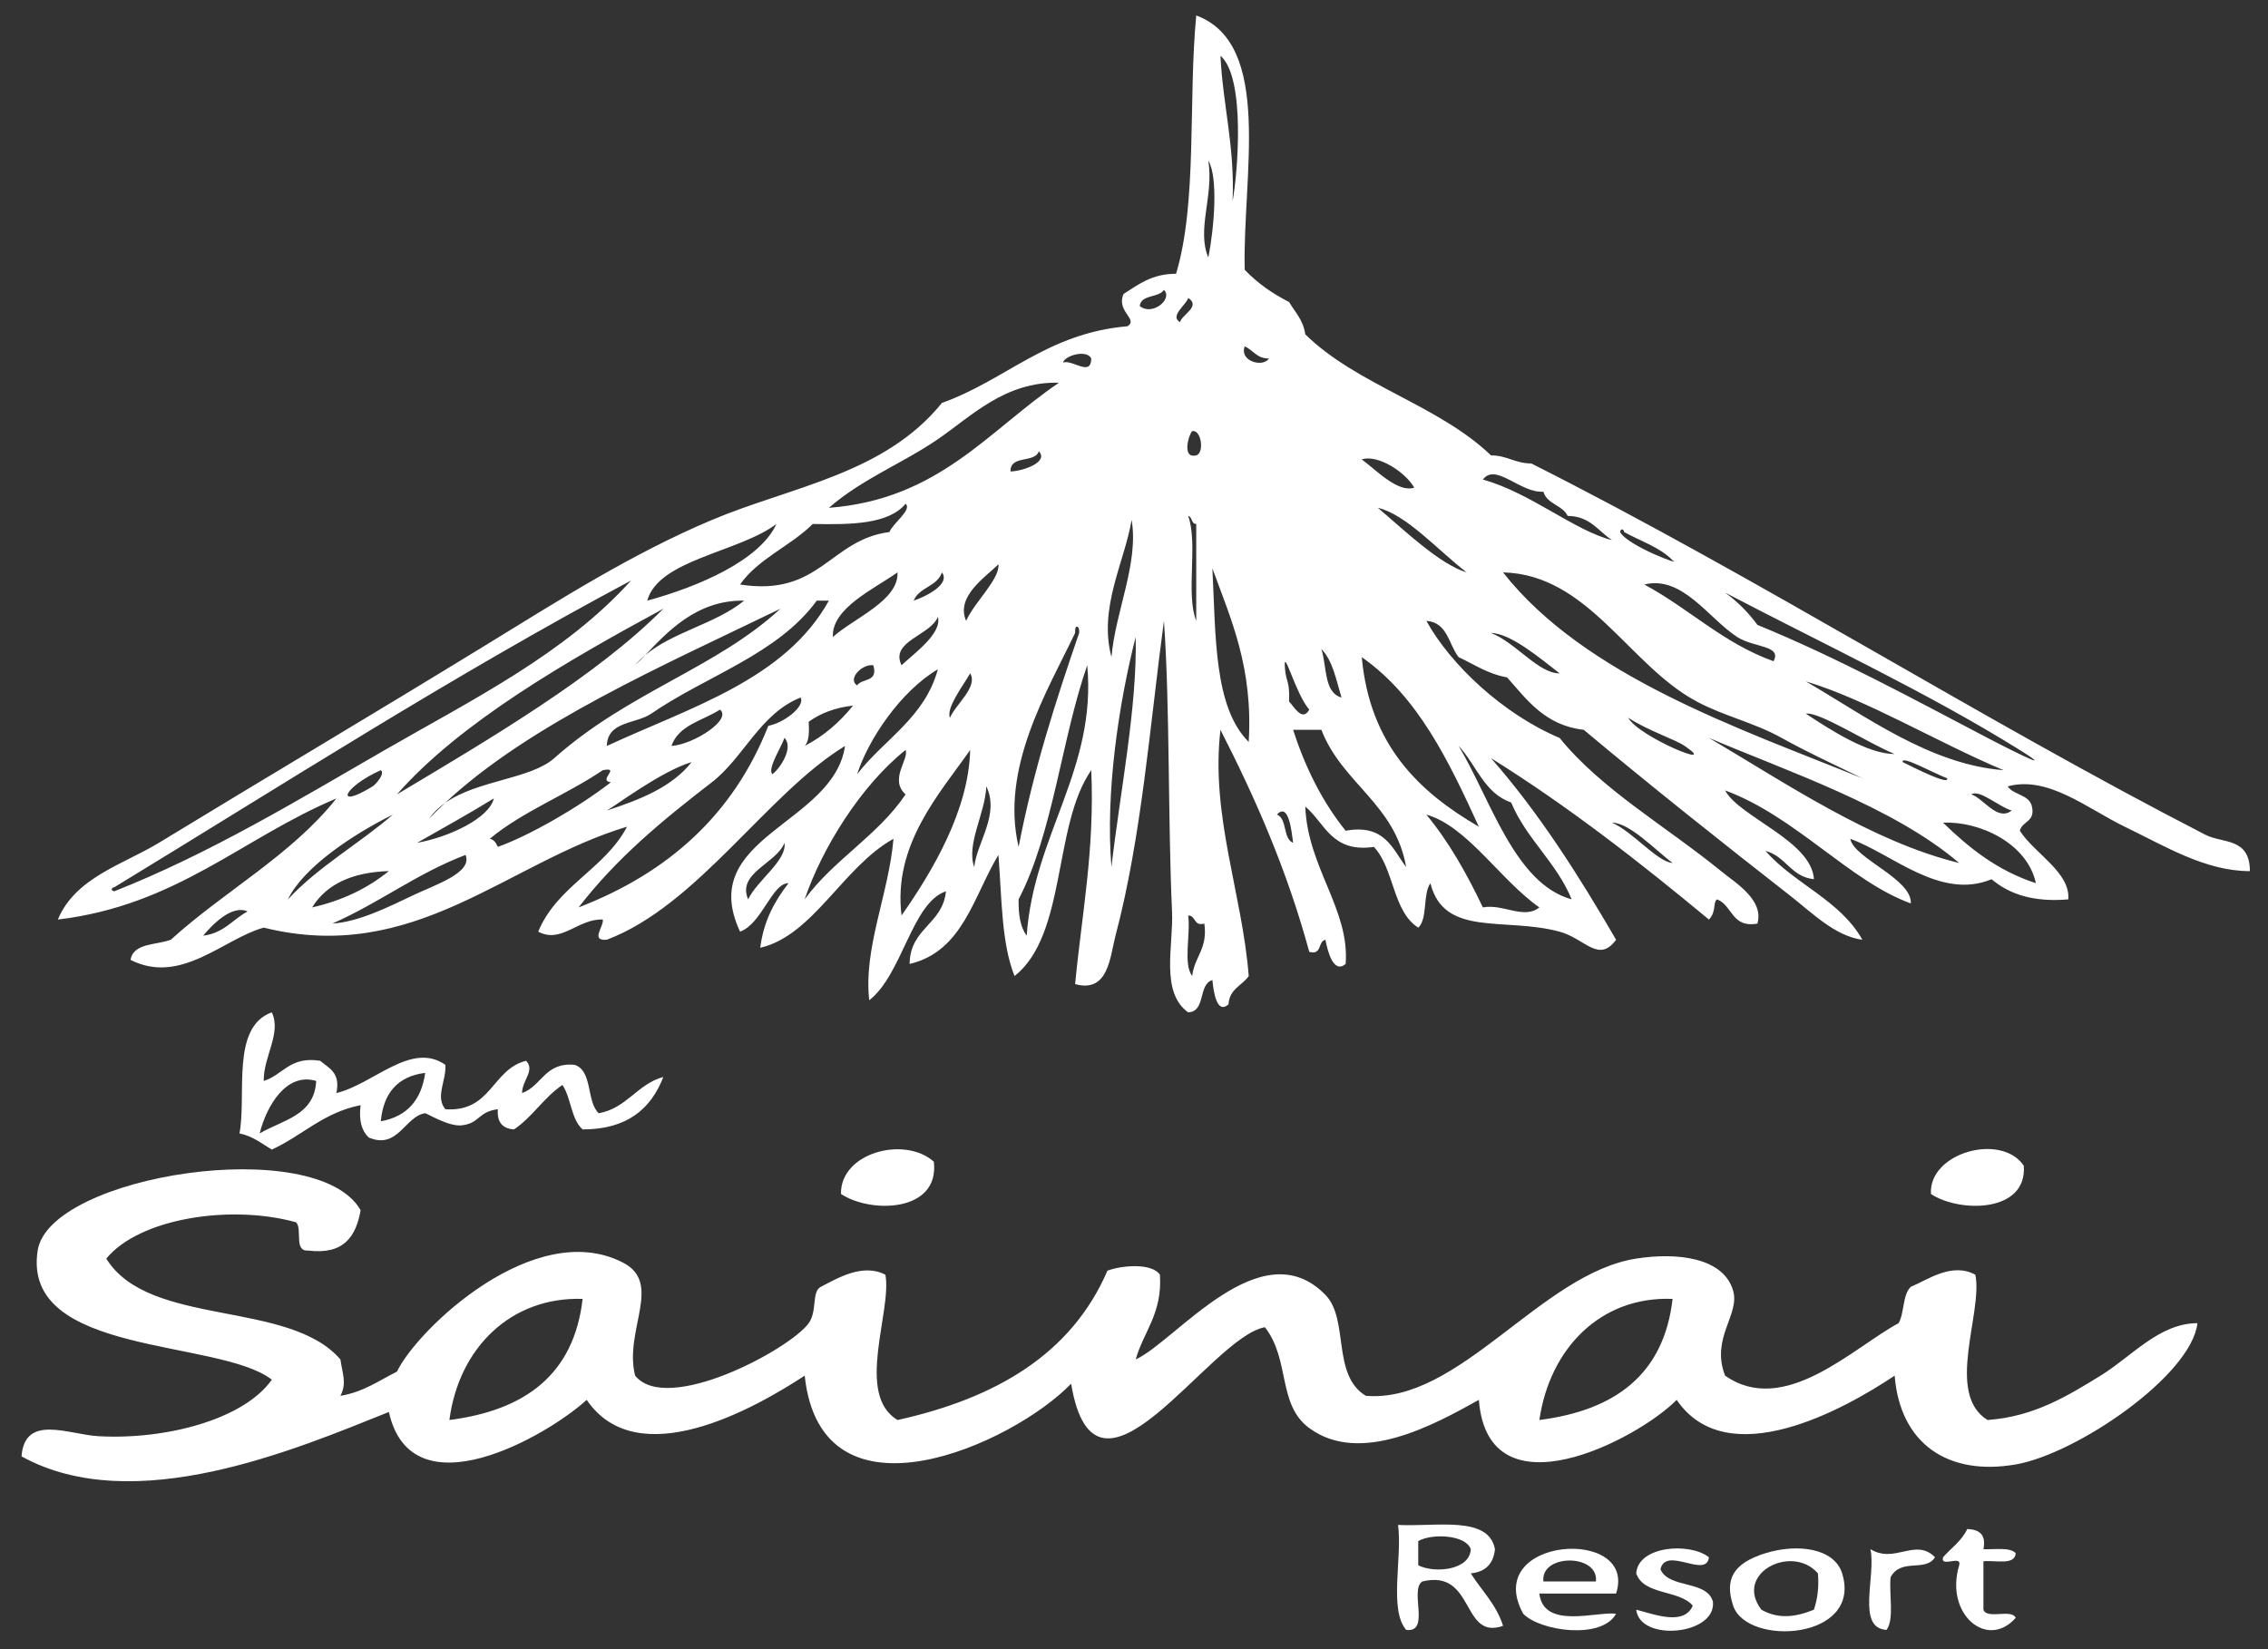 <?xml version="1.0" encoding="utf-8"?>
<!-- Generator: Adobe Illustrator 13.0.0, SVG Export Plug-In . SVG Version: 6.00 Build 14948)  -->
<!DOCTYPE svg PUBLIC "-//W3C//DTD SVG 1.1//EN" "http://www.w3.org/Graphics/SVG/1.1/DTD/svg11.dtd">
<svg version="1.1" id="Layer_1" xmlns="http://www.w3.org/2000/svg" xmlns:xlink="http://www.w3.org/1999/xlink" x="0px" y="0px"
	 width="224.125px" height="163px" viewBox="-1.625 -1 224.125 163" enable-background="new -1.625 -1 224.125 163"
	 xml:space="preserve">
<rect x="-1.625" y="-1" width="224.125" height="163" fill="#333333" stroke="none"/>
<path fill="#FFFFFF" d="M15.26,91.878c-1.445,0.55-3.69,0.298-3.989,1.994c4.983,2.526,9.196-2.093,13.165-3.188
	c14.896,3.699,23.956-6.386,35.903-9.976c-2.198,4.187-6.912,5.853-8.776,10.373c2.298,1.228,3.921-1.298,6.383-1.198
	c0.115,0.696-1.273,2.145,0.399,1.997c8.976-3.392,15.85-14.469,23.536-19.15c-1.137,7.783-14.764,8.972-10.372,18.351
	c2.161-0.767,3.157-4.815,4.787-4.788c-1.332,1.723-2.449,3.667-2.793,6.382c5.227-1.204,8.184-8.002,13.166-10.771
	c-0.454,5.418-2.988,10.815-2.394,15.958c3.287-2.564,4.2-9.631,7.579-10.771c-0.315,3.276-3.555,3.625-3.59,7.183
	c5.278-1.237,6.314-6.719,8.776-10.774c0.335,4.19,0.287,8.761,1.596,11.972c5.186-4.127,3.766-14.854,7.579-20.347
	c0.344,7.922-0.937,14.222-1.596,21.142c3.315,0.91,3.439-2.707,3.99-4.785c2.586-9.755,3.415-20.958,4.788-31.119
	c0.598,8.529,0.387,19.648,0.799,28.724c0.154,3.387-1.187,7.971,1.595,9.973c1.78-0.084,0.954-2.77,2.394-3.191
	c0.114,1.22,0.451,3.419,1.594,2.395c0.076-1.521,1.347-1.848,1.996-2.793c-0.635-8.142-3.789-15.889-2.793-24.333
	c3.468,6.773,6.588,13.891,8.776,21.943c1.282,0.349,0.827-1.035,1.597-1.197c0.23,1.2,0.804,3.386,1.996,2.394
	c0.426-5.375-3.754-9.523-3.988-15.56c1.957,1.631,2.587,4.591,6.781,3.99c2.008,2.114,1.851,6.396,4.389,7.979
	c0.947-0.914,0.424-3.304,1.195-4.39c1.359,5.378,7.332,3.315,12.765,4.787c2.526,0.687,3.856,3.153,5.586,0.799
	c-3.713-6.391-7.638-12.574-12.366-17.953c7.7,4.804,14.708,10.292,21.544,15.958c0.75-0.796,0.374-1.703,0.797-1.996
	c1.547,0.58,1.412,2.846,3.99,2.396c0.666-2.347-2.132-3.997-3.59-5.187c-5.47-4.456-11.838-8.075-15.957-13.165
	c-5.615-2.366-10.808-7.277-13.166-11.571c2.108,0.147,2.192,2.33,3.192,3.591c1.552,0.71,2.863,1.656,4.787,1.995
	c1.992,2.261,3.767,4.743,7.578,5.186c6.498,5.446,13.83,11.27,20.348,16.356c2.213,1.727,4.482,4.037,7.18,4.39
	c-2.198-3.92-6.718-5.517-9.575-8.778c2.016,0.512,2.498,2.558,4.789,2.793c-0.229-3.793-7.393-6.147-8.777-8.776
	c6.996,2.585,12.285,8.976,18.353,11.171c0.122-2.441-5.627-4.438-5.984-6.384c4.111,1.464,8.894,6.1,13.961,3.992
	c1.732,1.459,4.09,2.291,7.581,1.992c0.229-2.664-3.331-4.521-4.788-6.782c0.226-0.972,1.544-0.849,1.196-2.394
	c-0.259-1.203-1.812-1.113-2.394-1.994c3.991-1.092,7.897,2.215,11.569,3.989c4.058,1.966,7.994,4.39,12.365,4.39
	c-0.012-3.351-2.689-2.717-4.389-3.592c-22.182-11.406-44.002-25.298-66.622-36.703c-1.596,0-2.395-0.798-3.987-0.798
	c-5.147-4.959-13.258-6.958-18.353-11.967c-0.188-1.409-1.01-2.183-1.596-3.191c-1.68-0.85-3.158-1.891-4.389-3.192
	c-0.219-9.279,2.836-22.312-4.787-25.132c-0.805,8.369,0.127,18.478-1.994,25.531c-2.395,0-3.722,1.066-5.187,1.994
	c-0.765,1.728,1.476,2.469,0.4,3.192c-7.963,0.678-11.983,5.301-18.351,7.58c-5.712,7.061-14.916,8.269-22.738,11.569
	c-7.907,3.331-15.064,7.906-22.34,12.367c-10.91,6.69-21.934,13.221-32.313,19.547c-3.5,2.131-8.247,3.414-9.973,7.579
	c11.759-1.401,18.251-8.077,27.525-11.968C27.144,83.553,20.554,87.066,15.26,91.878z M18.451,91.479
	c0.966-1.154,2.869-3.08,4.388-2.394C21.368,89.874,20.478,91.242,18.451,91.479z M72.307,87.889
	c-1.143-2.613,2.823-3.556,3.589-5.586C76.161,84.039,73.212,85.994,72.307,87.889z M163.66,84.298
	c-1.58-0.157-3.863-3.044-5.982-3.99C159.4,80.32,161.922,82.975,163.66,84.298z M116.188,95.469
	c-0.92-1.209-0.139-4.113-0.397-5.982c0.794,0.004,0.506,1.088,1.597,0.797C117.749,92.773,116.404,93.553,116.188,95.469z
	 M115.79,49.99c0.435,0.1,0.272,0.794,0.798,0.798c0,3.191,0,6.383,0,9.573C115.529,57.693,116.787,52.714,115.79,49.99z
	 M144.912,88.686c-1.588-3.334-3.357-6.486-5.586-9.174c4.047,1.141,7.332,6.499,11.169,9.174
	C148.979,89.914,146.907,88.303,144.912,88.686z M147.704,78.313c1.536,3.651,4.472,5.897,5.983,9.576
	c-5.633-1.55-7.979-9.84-11.168-15.162C144.261,74.576,145.031,77.396,147.704,78.313z M145.711,61.559
	c1.965,0.037,4.9,2.537,6.781,3.99C150.441,65.599,148.119,62.476,145.711,61.559z M146.907,55.575
	c8.429,0.196,12.422,9.179,19.147,12.765c2.77,1.477,5.628,2.06,8.377,3.59c2.596,1.443,5.143,2.614,7.979,3.99
	C170.296,71.013,154.984,65.846,146.907,55.575z M160.869,56.772c3.759-0.937,6.36,3.367,9.176,5.187
	c1.654,1.069,4.454,0.813,3.589,2.394C168.64,62.564,165.283,59.138,160.869,56.772z M176.826,66.346
	c6.041,1.803,13.077,6.071,19.547,8.777C189.084,74.564,182.639,69.709,176.826,66.346z M186.401,74.324
	c-0.253-0.761,3.21,1.176,4.388,1.596C191.043,76.679,187.47,74.851,186.401,74.324z M185.602,73.526
	c-2.666,0.004-6.369-2.401-8.774-3.99C178.158,69.323,182.941,72.425,185.602,73.526z M159.271,69.937
	c1.943,1.273,4.642,2.146,5.589,2.792C168.465,75.186,160.315,71.84,159.271,69.937z M167.252,71.93
	c7.542,3.228,18.214,6.786,24.731,12.368C183.329,82.18,174.863,76.419,167.252,71.93z M199.564,86.292
	c-3.813-1.239-6.613-3.494-9.177-5.982C194.011,80.148,198.715,82.354,199.564,86.292z M197.171,79.11
	c-1.401,1.114-2.776-1.196-3.989-1.595C194,76.981,195.914,78.755,197.171,79.11z M197.969,73.127
	c4.453,2.777-2.641-0.909-3.19-1.196c-7.396-3.877-14.908-7.967-22.738-11.169c-0.896-1.234-1.96-2.294-3.191-3.191
	C178.598,62.676,188.926,67.487,197.969,73.127z M158.874,51.585c1.624,0.903,3.546,1.508,4.786,2.793
	c1.135,0.65-4.447-1.42-5.187-2.793C158.549,51.131,158.874,51.362,158.874,51.585z M150.895,47.597
	c0.351,1.245,1.885,1.308,2.396,2.394c2.237,0.023,3.013,1.508,4.39,2.394c-3.729-0.93-8.07-4.69-12.767-5.983
	C146.164,44.688,148.621,47.764,150.895,47.597z M134.537,49.192c2.814,0.646,6.059,4.313,8.779,6.383
	C140.65,54.777,137.129,51.39,134.537,49.192z M138.129,47.197c-1.62,0.543-3.797-1.778-5.186-2.792
	C134.531,43.891,137.262,45.657,138.129,47.197z M144.514,80.708c-5.972-3.471-10.775-8.11-11.568-16.755
	C138.504,67.834,141.55,74.229,144.514,80.708z M130.947,67.941c-1.773-0.486-1.434-3.087-1.994-4.787
	C130.085,64.289,130.415,66.214,130.947,67.941z M137.332,84.695c-1.377-1.813-2.105-4.274-5.982-3.589
	c-2.254-2.8-3.959-6.147-5.188-9.973c0.93,0,1.863,0,2.793,0C130.986,76.416,136.25,78.465,137.332,84.695z M127.757,69.138
	c-0.707,1.308-1.614-0.467-1.996-0.798c0.081-2.046-0.276-1.866-0.397-3.191C125.129,62.58,126.346,67.511,127.757,69.138z
	 M126.162,82.303c-1.037-0.427-0.559-2.366-1.596-2.792C125.734,78.242,126.018,81.226,126.162,82.303z M121.375,33.235
	c0.842,0.354,1.182,1.213,2.395,1.197C123.213,35.341,120.838,34.735,121.375,33.235z M120.18,18.874
	c0.228-5.414-0.955-9.418-1.199-14.361C121.514,6.663,120.659,16.36,120.18,18.874z M121.773,72.33
	c-3.473-3.446-3.246-10.579-3.59-17.153C120.034,60.242,122.211,64.975,121.773,72.33z M117.783,14.884
	c0.982,1.612,0.593,6.563,0,9.575C116.604,21.673,118.338,18.37,117.783,14.884z M116.588,44.006
	c-1.469,0.368-0.727-2.102-0.398-2.393C117.088,41.424,117.418,43.778,116.588,44.006z M115.79,28.449
	c1.312,0.83-0.674,1.684-0.797,2.395C113.911,30.239,115.626,29.122,115.79,28.449z M113.396,27.649
	c0.922,0.906-1.17,2.625-2.394,1.596C111.157,28.068,112.883,28.464,113.396,27.649z M108.21,84.695
	c-0.619-7.398,0.746-16.271,2.394-22.737C110.764,68.898,109.041,77.412,108.21,84.695z M110.205,50.389
	c0.718,4.312-1.611,9.023-1.994,13.563C106.914,59.062,109.49,54.597,110.205,50.389z M26.829,87.889
	c1.515-3.144,6.371-6.396,10.372-8.376C33.85,82.406,29.837,84.645,26.829,87.889z M36.004,75.123
	c0.468,0.331-0.515,1.42-0.798,1.596C31.386,79.076,32.234,76.813,36.004,75.123z M29.222,88.686c1.42-2.302,3.969-3.479,7.58-3.59
	C34.745,86.764,32.258,88.001,29.222,88.686z M39.195,87.488c-2.481,1.185-5.417,2.642-7.978,2.793
	c4.624-2.026,8.349-4.951,13.165-6.783C45.096,85.26,41.426,86.425,39.195,87.488z M58.344,72.728
	c0.047-2.476,2.892-2.161,4.388-3.192c5.434-3.741,12.49-5.86,16.356-11.169c0.398,0,0.798,0,1.197,0
	C75.969,66.153,66.618,68.898,58.344,72.728z M64.728,72.728c0.713-2.079,3.096-2.489,4.788-3.59
	C70.762,70.096,66.925,72.584,64.728,72.728z M53.159,73.926c-2.358,2.098-7.596,2.166-10.804,4.436
	c-0.543,0.507-1.064,1.022-1.564,1.547c0.428-0.615,0.963-1.121,1.564-1.547c8.39-7.847,21.622-13.608,33.143-19.197
	C69.123,65.053,60.526,67.372,53.159,73.926z M62.122,63.765c-0.348,0.367-0.678,0.702-0.985,0.986
	C61.436,64.391,61.763,64.068,62.122,63.765c2.098-2.186,5.03-5.481,9.786-5.398C69.127,60.649,64.871,61.45,62.122,63.765z
	 M37.6,77.516c6.21-7.089,16.838-13.213,26.328-18.351C57.307,65.843,46.755,72.046,37.6,77.516z M39.594,82.303
	c2.537-1.452,5.115-2.864,7.58-4.389C46.728,79.866,42.762,81.739,39.594,82.303z M46.775,81.904
	c3.268-2.717,7.607-4.36,11.17-6.782c1.859-0.352-0.55,1.033,0.797,1.197c-3.14,2.445-8.03,5.266-11.169,6.383
	C47.398,82.348,47.222,81.988,46.775,81.904z M58.344,79.11c0.81-0.438,5.378-3.894,8.377-4.786
	C64.791,76.783,61.65,78.03,58.344,79.11z M74.701,75.521c-0.511-0.537,0.845-2.589,1.196-3.59
	C76.831,72.894,75.474,74.943,74.701,75.521z M74.302,70.734c-3.451,8.785-9.918,14.55-18.75,17.952
	c3.797-4.91,8.21-8.543,13.165-12.366c3.148-2.425,4.783-6.807,8.776-8.377C77.969,68.835,75.789,70.479,74.302,70.734z
	 M77.892,72.728c0.458-0.471,0.451-1.412,0.399-2.394c1.169-0.829,2.594-1.396,4.387-1.595
	C81.366,70.355,79.822,71.731,77.892,72.728z M91.056,59.963c0.431,1.635-2.281,3.563-3.59,4.787
	C86.292,62.368,90.363,61.803,91.056,59.963z M88.663,58.367c0.531-1.332,2.334-1.388,2.793-2.792
	C92.328,56.737,89.872,57.964,88.663,58.367z M91.056,65.15c-1.309,4.806-5.317,6.917-7.979,10.372
	C84.175,72.094,87.375,67.319,91.056,65.15z M84.674,64.75c0.522,1.72-1.134,1.26-1.596,1.995
	C82.093,66.115,83.561,64.603,84.674,64.75z M80.684,61.958c-0.159-2.821,4.042-4.732,6.384-6.383
	C87.194,58.363,82.787,60.066,80.684,61.958z M77.892,87.889c1.681-4.974,5.525-11.229,9.973-14.761c0.364,0.906-1.65,2.917,0,4.388
	C85.145,81.575,80.752,83.967,77.892,87.889z M87.466,89.484c-0.861-6.982,3.709-11.98,6.782-16.355
	C94.1,79.099,90.533,85.104,87.466,89.484z M92.252,69.937c-0.406-0.958,1.316-3.192,1.995-4.388
	C95.049,66.896,92.807,68.615,92.252,69.937z M94.646,84.695c-0.801-2.272,1.089-5.285,1.197-7.977
	C97.18,79.527,94.933,82.186,94.646,84.695z M93.849,60.362c-1.045-2.386,1.843-4.268,3.191-5.585
	C97.18,56.257,94.666,58.512,93.849,60.362z M104.619,61.559c-0.052-0.984,0.487-0.678,0.399,0
	c-2.317,6.723-4.52,13.564-5.984,21.145C97.209,74.931,101.854,67.335,104.619,61.559z M98.237,45.602
	c-0.063-1.66,2.394-0.798,2.792-1.994C102.039,44.644,99.538,45.554,98.237,45.602z M99.833,91.479
	c-0.631-0.834-0.826-2.1-0.798-3.59c3.403-6.571,4.212-15.736,6.781-23.14C106.762,75.003,100.527,81.533,99.833,91.479z
	 M106.215,34.432c-0.031,1.848-1.807,0.087-2.792,0.399C103.583,34.157,105.765,33.499,106.215,34.432z M91.056,42.411
	c3.295-2.253,6.619-5.717,11.969-5.585c-6.977,4.728-11.868,11.533-22.74,12.367C83.617,46.3,87.509,44.836,91.056,42.411z
	 M87.864,48.793c0.679,0.574-1.25,1.919-1.595,2.792c-5.893,0.758-6.869,6.428-14.76,5.186c1.811-2.578,4.986-3.791,7.181-5.983
	C82.487,50.863,86.169,50.824,87.864,48.793z M75.099,50.789c-1.616,3.57-7.644,6.184-12.765,7.579
	C63.455,54.298,71.389,53.596,75.099,50.789z M9.675,87.091c-0.454-0.077-0.224-0.399,0-0.399
	c16.862-10.264,33.37-20.883,51.063-30.316c-6.555,7.272-15.705,11.779-24.335,16.754C27.819,78.078,19.142,83.348,9.675,87.091z"/>
<path fill="#FFFFFF" d="M194.777,139.35c-4.217-2.633-0.433-10.59-1.196-14.359c-2.333-1.266-4.708,0.511-6.382,1.195
	c-0.818,0.778-0.623,2.569-1.199,3.59c-4.47,2.398-11.289,9.304-17.152,5.188c-1.442-3.723,1.478-6.001,0.8-8.378
	c-0.945-3.313-5.56-3.821-9.576-3.19c-9.435,1.475-17.488,14.344-26.728,13.563c-3.393-2.055-1.629-7.553-3.988-9.973
	c-6.36-6.523-14.772,4.56-18.752,6.381c0.795-2.795,2.643-4.538,2.396-8.377c-0.802-1.192-3.825-0.922-5.186-0.398
	c-3.57,8.268-11.054,12.614-20.744,14.76c-4.222-2.523-0.536-10.722-1.198-14.359c-2.258-1.19-4.818,0.396-6.382,1.195
	c-0.93,0.465-0.334,2.396-1.197,3.592c-1.875,2.595-14.003,9.088-17.154,5.187c-1.137-4.461,2.776-9.116-1.196-11.171
	c-8.702-4.5-20.314,6.551-22.34,10.771c-1.775,0.887-3.307,2.011-5.585,2.395c0.65-1.284,0.191-2.163,0-3.591
	c-5.094-5.943-18.925-3.146-23.139-9.972c3.255-3.979,12.254-5.392,18.75-3.592c0.662,0.666-0.252,2.912,1.197,2.793
	c3.505,0.445,4.735-1.382,5.185-3.988c-4.335-7.59-30.761-3.469-31.914,3.988c-1.619,10.455,17.924,8.7,23.14,12.766
	c-2.738,3.9-10.429,5.966-17.155,5.584c-2.925-0.168-7.266-2.229-7.58,1.996c11.154,6.158,27.246-0.764,36.303-4.389
	c2.245,10.096,15.65,2.367,19.547-1.197c5.015,7.361,16.528,0.896,21.543-2.394c1.639,15.397,20.607,6.744,26.329,0.796
	c2.411,14.48,13.652-4.604,19.149-5.582c2.528,3.233,1.209,7.635,4.388,9.973c5.055,3.718,12.414-0.375,16.756-2.793
	c0.9,11.668,15.729,3.891,19.548,0c5.012,7.356,16.57,0.938,21.541-2.394c0.535,6.714,5.25,9.944,11.97,8.776
	c6.039-1.049,17.37-8.805,17.951-13.963c-3.781,0.013-6.471,3.275-9.572,5.187C202.713,136.952,199.398,139.023,194.777,139.35z
	 M42.785,139.35c0.938-7.188,6.135-12.199,13.165-11.969C55.089,134.896,50.214,138.4,42.785,139.35z M150.497,139.35
	c1.024-7.098,6.08-12.254,13.163-11.969C162.799,134.896,157.924,138.4,150.497,139.35z"/>
<path fill="#FFFFFF" d="M189.192,117.008c2.781,1.861,9.525,1.895,9.175-2.789C196.154,110.922,188.945,112.925,189.192,117.008z"/>
<path fill="#FFFFFF" d="M197.57,152.516c-0.578-0.619-2.041-0.351-3.192-0.398c0.3-1.496-0.452-1.943-1.596-1.995
	c-0.551,1.176-1.583,1.874-2.395,2.793c-0.287,1.085,1.882-0.29,1.596,0.797c-1.46,4.812,2.777,8.394,5.587,5.188
	c-0.415-0.916-2.85,0.185-3.192-0.801c0-1.596,0-3.19,0-4.787C195.583,153.188,197.482,153.753,197.57,152.516z"/>
<path fill="#FFFFFF" d="M183.209,152.113c0.582,2.615-1.428,7.813,1.596,7.982c0.785-1.078,0.235-3.486,0.398-5.189
	c0.998-1.959,3.477-0.489,4.389-1.993C187.652,150.953,185.618,153.604,183.209,152.113z"/>
<path fill="#FFFFFF" d="M172.836,152.516c-3.196,0.994-4.052,2.572-3.19,5.186c1.34,4.063,12.799,3.396,10.771-3.191
	C179.646,152.01,175.982,151.536,172.836,152.516z M177.625,158.1c-1.76,0.715-3.476,0.973-5.188,0
	c-2.752-3.625,3.046-6.529,5.587-3.59C178.146,155.961,177.958,157.105,177.625,158.1z"/>
<path fill="#FFFFFF" d="M162.464,154.109c0.511-2.346,4.559,0.967,4.788-1.195c-1.928-1.51-7.022-1.107-7.182,1.596
	c0.741,2.182,4.247,1.6,5.586,3.19c-0.867,2.034-3.867,0.835-5.586,0.397c0.348,3.221,7.932,2.514,7.578-0.797
	C167.021,155.139,163.313,156.053,162.464,154.109z"/>
<path fill="#FFFFFF" d="M148.9,158.499c1.645,1.722,7.768,2.592,9.176,0c-1.895-0.256-7.178,1.587-7.579-1.996
	c2.524,0,5.054,0,7.579,0C160.255,149.816,144.717,150.883,148.9,158.499z M150.895,155.309c-0.31-2.761,5.498-2.761,5.188,0
	C154.354,155.309,152.623,155.309,150.895,155.309z"/>
<path fill="#FFFFFF" d="M146.107,152.113c-0.637-3.35-5.784-2.193-9.573-2.393c0.427,3.301-0.919,8.364,0.798,10.375
	c2.436,0.309,0.295-3.964,1.598-4.787c5.229-1.263,3.82,5.859,7.979,4.387c-0.665-2.125-2.114-3.471-3.192-5.187
	C145.166,154.367,145.965,153.566,146.107,152.113z M138.527,153.711c0-0.797,0-1.596,0-2.395c1.397-0.789,4.718-0.608,5.188,0.799
	C143.65,154.167,140.201,154.548,138.527,153.711z"/>
<path fill="#FFFFFF" d="M81.482,117.008c2.944,1.957,9.761,1.82,9.175-3.189C87.772,111.244,81.401,112.921,81.482,117.008z"/>
<path fill="#FFFFFF" d="M49.168,110.629c1.831-1.227,2.956-3.166,4.787-4.393c0.862,1.267,0.854,3.404,1.995,4.393
	c4.392,0.003,6.753-2.025,7.978-5.188c-2.604,0.721-3.579,3.072-6.382,3.592c-1.246-1.153-0.575-4.215-2.395-4.787
	c-2.935-0.273-3.226,2.089-5.185,2.792c-0.008-1.253,1.316-2.228,0.399-3.192c-3.406,0.852-3.412,5.102-7.979,4.787
	c-1.033-1.232,0.116-2.838,0-4.389c-3.386-2.354-7.061,1.893-10.771,2.792c0.432-2.027-0.738-2.452-1.596-3.19
	c-3.004-0.477-3.662,1.391-5.584,1.993c-0.036-2.397,1.779-4.729,0.798-6.78c-4.062,1.453-2.474,8.123-3.192,11.967
	c1.329,0.271,2.189,1.002,3.192,1.597c3.011-1.377,5.105-3.671,8.776-4.39c-0.191,1.523,0.113,2.545,0.798,3.191
	c2.892,1.249,3.594-2.115,5.585-2.395c0.124-0.016,2.297,1.336,3.59,1.199c1.835-0.197,1.576-1.33,3.591-1.597
	C47.47,109.934,48.048,110.553,49.168,110.629z M24.036,111.023c0.674-2.703,2.63-6.07,5.585-5.185
	C29.458,109.266,26.294,109.693,24.036,111.023z M36.004,109.827c0.263-2.796,1.667-4.446,4.388-4.786
	C40.022,107.729,38.593,109.357,36.004,109.827z"/>
</svg>
